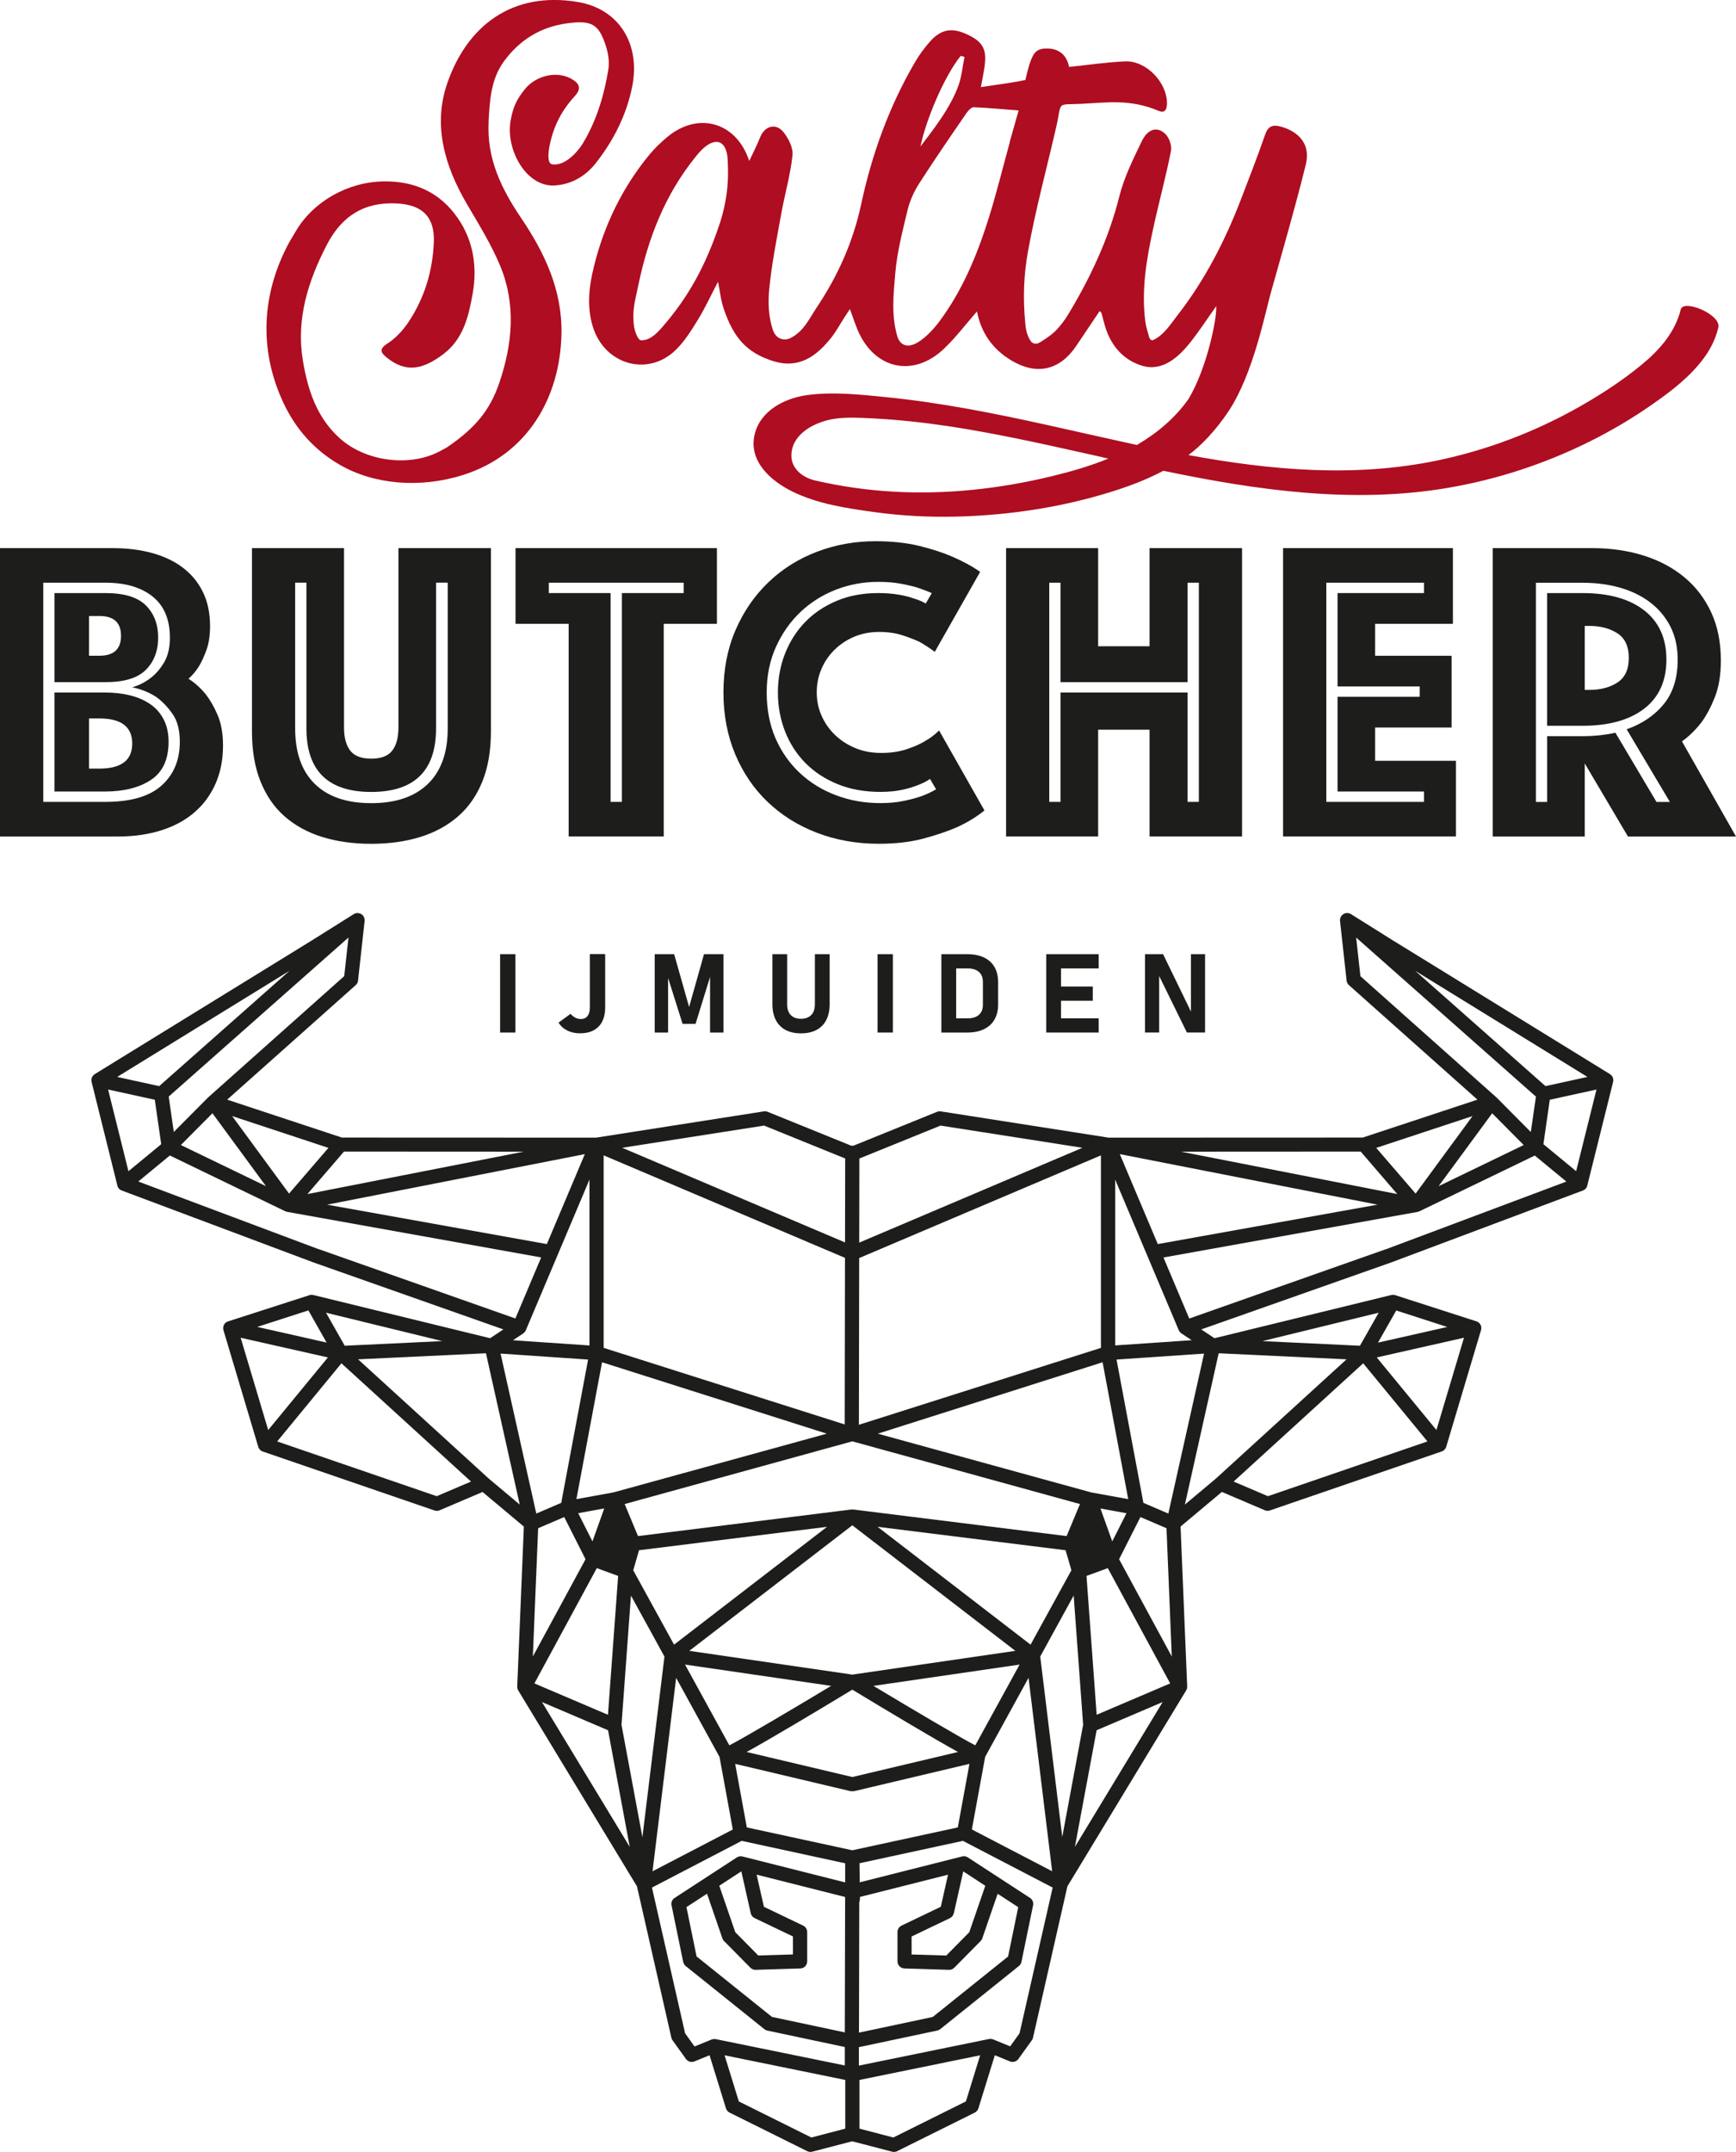 <?xml version="1.0" encoding="UTF-8"?><svg id="Layer_2" xmlns="http://www.w3.org/2000/svg" viewBox="0 0 366.95 454.75"><defs><style>.cls-1{fill:#1d1d1b;}.cls-2{fill:#af0d21;}</style></defs><g id="Laag_1"><path class="cls-2" d="M103.27,25.71c.26-4.51.47-9.02,3.34-12.87,3.34-4.48,7.7-7.16,13.28-7.91,5.2-.71,6.77.12,8.29,5.16.44,1.47.65,3.16.4,4.65-.89,5.41-2.45,10.63-5.28,15.39-1.45,2.43-4.18,5.04-6.65,4.58-1.1-.3-.7-2.91-.43-4.18.86-4.04,2.57-7.27,5.22-10.15,1.03-1.12,1.49-2.25-.1-3.37-3.18-2.24-7.95-1.2-10.39,1.83-1.69,2.1-2.51,3.7-3.03,6.71-1.05,6.09,3.33,14.11,9.48,13.63,3.45-.26,6.38-1.97,8.52-4.69,3.77-4.79,6.48-10.14,7.7-16.14,1.83-9.03-2.76-16.47-11.48-17.93-13.99-2.34-23.51,5.16-27.65,17.32-2.98,8.76-.5,17.3,4.11,25.21,2.5,4.29,5.17,8.55,7.08,13.11,3.43,8.18,2.67,16.56-.13,24.81-2,5.88-5.13,9.59-10.93,13.56-.45.31-.76.42-1.25.7-6.39,3.66-15.9,2.49-21.45-2.43-5.01-4.44-6.89-10.4-7.91-16.58-1.43-8.69,1.1-16.74,5.09-24.42,3.16-6.09,7.98-9.14,14.99-8.7,5.24.33,7.81,2.88,7.61,8.14-.24,6.13-1.97,11.85-5.38,16.95-1.16,1.73-2.7,3.39-4.44,4.51-1.9,1.23-1.34,1.97-.09,2.98,3.99,3.23,7.58,2.57,12.02-.83,4.18-3.21,5.28-8.04,6.11-12.76.98-5.57.17-11.08-3.14-15.88-3.75-5.45-9.14-7.88-15.69-7.78-7.65.12-14.85,4.27-18.54,10.48-1.09,1.84-1.58,2.58-2.49,4.51-4.82,10.23-5.1,21.29-.12,31.87,2.63,5.58,6.53,9.88,11.72,12.93,7.28,4.28,17.14,5.14,26.29,2.22,13.58-4.32,20.44-16.34,20.73-29.75.2-9.25-3.56-17.18-8.5-24.48-4.26-6.29-7.33-12.69-6.89-20.42Z"/><rect class="cls-1" x="105.71" y="201.62" width="3.24" height="16.56"/><path class="cls-1" d="M124.68,212.91c0,.77-.16,1.36-.49,1.78-.33.42-.79.63-1.39.63-.42,0-.82-.09-1.2-.29-.38-.19-.71-.46-.99-.81l-2.55,1.86c.44.72,1.06,1.28,1.85,1.67.79.4,1.7.59,2.72.59,1.12,0,2.07-.21,2.86-.64.79-.43,1.39-1.04,1.81-1.86.41-.81.62-1.79.62-2.94v-11.3h-3.24v11.29Z"/><polygon class="cls-1" points="145.66 212.78 142.5 201.62 138.39 201.62 138.39 218.18 141.22 218.18 141.22 206.64 144.28 216.34 147.03 216.34 150.09 206.42 150.09 218.18 152.92 218.18 152.92 201.62 148.81 201.62 145.66 212.78"/><path class="cls-1" d="M172.24,212.27c0,.95-.26,1.69-.77,2.21-.51.52-1.24.79-2.17.79s-1.64-.26-2.15-.79c-.51-.52-.76-1.26-.76-2.21v-10.65h-3.12v10.57c0,1.3.24,2.41.71,3.33s1.16,1.62,2.06,2.11c.9.48,1.99.72,3.27.72s2.37-.24,3.28-.72,1.6-1.18,2.07-2.11.71-2.03.71-3.33v-10.57h-3.12v10.65Z"/><rect class="cls-1" x="185.49" y="201.62" width="3.24" height="16.56"/><path class="cls-1" d="M208,202.32c-.98-.46-2.16-.7-3.54-.7h-5.48v16.56h5.47c1.42,0,2.62-.25,3.6-.74.98-.49,1.71-1.18,2.2-2.07.49-.89.73-1.93.73-3.12v-4.69c0-1.25-.25-2.32-.76-3.21s-1.25-1.56-2.23-2.03ZM207.76,212.34c0,.9-.28,1.6-.84,2.1-.56.49-1.36.74-2.38.74h-2.43v-10.55h2.43c1.03,0,1.82.25,2.38.74.56.49.84,1.19.84,2.1v4.88Z"/><polygon class="cls-1" points="222.28 201.62 221.15 201.62 221.15 218.18 222.28 218.18 224.27 218.18 232.24 218.18 232.24 215.18 224.27 215.18 224.27 211.46 230.99 211.46 230.99 208.46 224.27 208.46 224.27 204.63 232.24 204.63 232.24 201.62 224.27 201.62 222.28 201.62"/><polygon class="cls-1" points="251.74 201.62 251.74 213.75 245.85 201.62 242.03 201.62 242.03 218.17 245.02 218.17 245.02 206.23 250.88 218.17 254.72 218.17 254.72 201.62 251.74 201.62"/><path class="cls-1" d="M0,115.82h23.84c3.04,0,5.83.35,8.36,1.05,2.53.7,4.69,1.74,6.49,3.11,1.8,1.37,3.2,3.08,4.2,5.12,1,2.04,1.51,4.43,1.51,7.17,0,1.95-.24,3.61-.73,4.98-.49,1.37-1,2.51-1.55,3.43-.67,1.1-1.43,2.01-2.28,2.74,1.34.85,2.56,1.95,3.65,3.29.91,1.16,1.75,2.62,2.51,4.38.76,1.77,1.14,3.93,1.14,6.49,0,2.92-.52,5.57-1.55,7.95-1.04,2.38-2.51,4.4-4.43,6.07-1.92,1.68-4.26,2.95-7.03,3.84-2.77.88-5.86,1.32-9.27,1.32H0v-60.93ZM22.29,169.44c5.36,0,9.32-1.16,11.88-3.47,2.56-2.31,3.84-5.39,3.84-9.23,0-2.5-.53-4.49-1.6-5.98-1.07-1.49-2.21-2.66-3.43-3.52-1.52-.97-3.2-1.64-5.02-2.01,1.46-.43,2.77-1.1,3.93-2.01,1.04-.79,1.96-1.87,2.79-3.24.82-1.37,1.23-3.12,1.23-5.25,0-3.84-1.22-6.73-3.65-8.68-2.44-1.95-5.75-2.92-9.96-2.92h-13.15v46.31h13.15ZM11.51,144.14v-18.82h10.78c3.96,0,6.81.87,8.54,2.6,1.74,1.74,2.6,4.01,2.6,6.81s-.87,5.07-2.6,6.81c-1.74,1.74-4.58,2.6-8.54,2.6h-10.78ZM11.51,167.25v-20.92h10.69c1.89,0,3.64.2,5.25.59,1.61.4,3.03,1,4.25,1.83,1.22.82,2.18,1.9,2.88,3.24.7,1.34,1.05,2.92,1.05,4.75,0,3.72-1.23,6.39-3.7,8.04-2.47,1.64-5.71,2.47-9.73,2.47h-10.69ZM25.58,134.36c0-2.8-1.52-4.2-4.57-4.2h-2.19v8.4h2.19c3.04,0,4.57-1.4,4.57-4.2ZM21.01,162.41c4.63,0,6.94-1.77,6.94-5.3s-2.32-5.3-6.94-5.3h-2.19v10.6h2.19Z"/><path class="cls-1" d="M78.47,178.3c-3.84,0-7.31-.49-10.41-1.46-3.11-.97-5.75-2.44-7.95-4.38s-3.88-4.42-5.07-7.4c-1.19-2.98-1.78-6.49-1.78-10.51v-38.73h19.46v37.91c0,2.13.44,3.76,1.32,4.89.88,1.13,2.36,1.69,4.43,1.69s3.55-.56,4.43-1.69c.88-1.13,1.32-2.75,1.32-4.89v-37.91h19.55v38.73c0,4.02-.59,7.52-1.78,10.51-1.19,2.98-2.89,5.45-5.12,7.4-2.22,1.95-4.89,3.41-7.99,4.38-3.11.97-6.58,1.46-10.41,1.46ZM78.47,167.34c-9.13,0-13.7-4.48-13.7-13.43v-30.79h-2.38v30.79c0,5.12,1.38,9.03,4.16,11.74,2.77,2.71,6.74,4.06,11.92,4.06s9.17-1.35,11.97-4.06c2.8-2.71,4.2-6.62,4.2-11.74v-30.79h-2.47v30.79c0,8.95-4.57,13.43-13.7,13.43Z"/><path class="cls-1" d="M120.21,131.81h-11.24v-15.99h42.57v15.99h-11.24v44.94h-20.1v-44.94ZM131.45,169.44v-44.12h13.06v-2.19h-28.5v2.19h13.06v44.12h2.38Z"/><path class="cls-1" d="M152.92,146.33c0-4.87.85-9.27,2.56-13.2,1.7-3.93,4.02-7.29,6.94-10.09,2.92-2.8,6.33-4.95,10.23-6.44,3.9-1.49,8.04-2.24,12.42-2.24,3.47,0,6.56.34,9.27,1,2.71.67,5.04,1.43,6.99,2.28,2.25.98,4.2,2.04,5.85,3.2l-9.59,16.9c-.97-.73-2.04-1.43-3.2-2.1-1.04-.49-2.27-.96-3.7-1.42-1.43-.46-3.06-.69-4.89-.69s-3.62.34-5.21,1c-1.58.67-2.97,1.58-4.16,2.74-1.19,1.16-2.12,2.51-2.79,4.07-.67,1.55-1,3.21-1,4.98s.35,3.43,1.05,4.98c.7,1.55,1.66,2.91,2.88,4.06,1.22,1.16,2.65,2.07,4.29,2.74,1.64.67,3.44,1,5.39,1s3.68-.24,5.21-.73c1.52-.49,2.8-1.03,3.84-1.64,1.22-.67,2.28-1.46,3.2-2.38l9.59,16.9c-1.64,1.34-3.59,2.53-5.85,3.56-1.95.85-4.29,1.64-7.03,2.38-2.74.73-5.88,1.1-9.41,1.1-4.75,0-9.13-.78-13.15-2.33s-7.49-3.73-10.41-6.53c-2.92-2.8-5.21-6.17-6.85-10.09-1.64-3.93-2.47-8.27-2.47-13.02ZM164.43,146.33c0-2.92.5-5.66,1.51-8.22s2.42-4.78,4.25-6.67c1.83-1.89,4.05-3.38,6.67-4.48,2.62-1.1,5.54-1.64,8.77-1.64,1.58,0,3,.11,4.25.32,1.25.21,2.3.47,3.15.78,1.04.31,1.92.67,2.65,1.1l1.28-2.19c-.97-.43-2.01-.82-3.11-1.19-1.04-.3-2.22-.58-3.56-.82-1.34-.24-2.89-.37-4.66-.37-3.11,0-6.08.55-8.91,1.64-2.83,1.1-5.33,2.66-7.49,4.7-2.16,2.04-3.9,4.51-5.21,7.4-1.31,2.89-1.96,6.11-1.96,9.64s.62,6.82,1.87,9.68c1.25,2.86,2.97,5.31,5.16,7.35,2.19,2.04,4.75,3.61,7.67,4.7,2.92,1.1,6.03,1.64,9.32,1.64,1.83,0,3.47-.15,4.93-.46,1.46-.3,2.71-.64,3.75-1,1.16-.43,2.19-.91,3.11-1.46l-1.28-2.19c-.79.55-1.71,1-2.74,1.37-.91.37-2.01.69-3.29.96-1.28.27-2.77.41-4.48.41-3.35,0-6.37-.55-9.04-1.64-2.68-1.1-4.95-2.59-6.81-4.48-1.86-1.89-3.29-4.11-4.29-6.67-1-2.56-1.51-5.3-1.51-8.22Z"/><path class="cls-1" d="M212.66,115.82h19.46v20.74h10.87v-20.74h19.55v60.93h-19.55v-22.56h-10.87v22.56h-19.46v-60.93ZM224.17,169.44v-23.11h26.86v23.11h2.38v-46.31h-2.38v21.01h-26.86v-21.01h-2.38v46.31h2.38Z"/><path class="cls-1" d="M271.21,115.82h35.9v15.99h-16.44v6.76h16.17v15.16h-16.17v7.03h17.08v15.99h-36.54v-60.93ZM301,169.44v-2.19h-18.27v-20.01h17.36v-2.19h-17.36v-19.73h18.27v-2.19h-20.65v46.31h20.65Z"/><path class="cls-1" d="M315.52,115.82h21.01c3.9,0,7.5.52,10.83,1.55,3.32,1.04,6.2,2.56,8.63,4.57,2.44,2.01,4.34,4.49,5.71,7.44,1.37,2.96,2.05,6.35,2.05,10.19,0,3.05-.43,5.63-1.28,7.77-.85,2.13-1.8,3.9-2.83,5.3-1.22,1.58-2.59,2.92-4.11,4.02l11.42,20.1h-22.84l-9.13-15.44v15.44h-19.46v-60.93ZM334.52,155.56c2.38,0,4.69-.24,6.94-.73l8.68,14.62h2.83l-9.13-15.35c3.29-1.16,5.91-2.94,7.86-5.34,1.95-2.4,2.92-5.53,2.92-9.36,0-2.68-.52-5.02-1.55-7.03-1.04-2.01-2.45-3.7-4.25-5.07-1.8-1.37-3.91-2.41-6.35-3.11-2.44-.7-5.09-1.05-7.95-1.05h-9.87v46.31h2.38v-13.89h7.49ZM327.03,153.36v-28.04h7.49c5.54,0,9.88,1.22,13.02,3.65,3.14,2.44,4.7,5.91,4.7,10.41s-1.57,7.96-4.7,10.37c-3.14,2.41-7.48,3.61-13.02,3.61h-7.49ZM334.98,145.78h1c2.31,0,4.28-.52,5.89-1.55,1.61-1.04,2.42-2.77,2.42-5.21s-.81-4.17-2.42-5.21c-1.61-1.03-3.58-1.55-5.89-1.55h-1v13.52Z"/><path class="cls-2" d="M355.29,65.31c-1.19,4.93-4.58,8.73-8.41,11.86-4.04,3.3-8.45,6.18-12.98,8.75-9.36,5.31-19.49,9.17-30.03,11.37-17.6,3.67-35.26,2.07-52.67-1.13,2.33-1.68,5.72-5.03,8.64-9.5,5.06-7.76,7.54-20.33,8.76-24.71,2.53-9.05,5.17-18.08,7.42-27.2,1-4.04-1.2-6.83-5.22-7.98-1.77-.5-2.76-.14-3.41,1.75-1.6,4.63-3.39,9.2-5.15,13.78-3.35,8.68-7.58,16.9-13.31,24.27-1.5,1.94-2.85,4.13-5.01,5.2-.45.31-.83.05-1.04-.62-.3-1.17-.61-1.92-.77-3.11-.91-6.79.26-13.42,1.7-20,1.18-5.4,2.65-10.75,3.71-16.17.22-1.12-.41-2.87-1.27-3.64-1.72-1.56-3.65-.98-4.91,1.63-1.82,3.76-3.72,7.59-4.73,11.6-2.24,8.94-6.07,17.11-10.79,24.93-.81,1.34-1.78,2.65-2.91,3.72-.88.83-1.92,1.48-2.95,2.15-.34.22-.31.11-.64.34h-.81c-.1-.2-.35-.16-.49-.34-1.14-1.41-1.26-3.47-1.31-4.06-.5-5.3-.31-10.16.58-15.07,1.6-8.85,3.97-17.56,5.98-26.34,1.26-5.51-.12-4.59,5.35-4.85,5.43-.27,10.23-1.06,16.29,1.48,1.36.57,1.76-.35,1.76-1.61,0-4.42-4.41-9.03-8.84-8.84-3.86.17-7.7.74-11.86,1.17-.44-2.35-1.96-3.78-4.34-3.88-2.46-.11-3.1.78-3.85,2.82-.47,1.26-1.03,3.82-1.03,3.82-3.07.65-6.33,1.02-9.42,1.51.31-1.69.59-2.97.77-4.27.53-3.7-.31-5.28-3.59-6.83-3.25-1.54-5.55-1.19-7.9,1.44-1.21,1.35-2.3,2.84-3.21,4.4-5.48,9.37-9.13,19.53-11.38,30.05-1.72,8.01-4.96,15.16-9.42,21.82-1.57,2.35-2.64,4.86-5.33,6.32-1.63.89-3.29.19-3.9-1.61-.94-2.79-1.05-5.84-.77-8.69.53-5.33,1.59-10.62,2.54-15.9.74-4.12,1.94-8.18,2.37-12.32.17-1.6-.87-3.67-1.98-4.99-1.62-1.93-3.96-1.14-4.87,1.21-.61,1.56-1.4,3.06-2.29,4.98-2.67-8.22-10.84-10.6-17.47-4.95-1.26,1.07-2.48,2.23-3.54,3.5-5.8,7.01-9.68,15.01-11.84,23.82-1.03,4.18-1.52,8.39-.21,12.65,2.46,7.98,11.57,10.66,17.49,4.94,1.89-1.83,3.35-4.18,4.74-6.45,1.57-2.57,2.83-5.33,4.23-8,.48,2.35.57,3.88,1.26,5.87,2.03,5.87,4.7,9.12,10.44,10.91,5.43,1.69,9.15-1.05,12.28-5.02,1.02-1.3,1.81-2.78,2.71-4.17.36-.56.72-1.11,1.19-1.82.61,1.66,1.05,3.02,1.59,4.33,3.48,8.35,11.74,10.27,18.26,4.09,2.54-2.41,4.67-5.24,7.01-7.91.85,4.42,3.22,7.9,7.16,10.29,5.35,3.26,10.3,2.21,13.8-2.98,1.65-2.45,3.3-4.91,4.96-7.38.26.24.36.28.38.35.19.68.38,1.37.55,2.06,1.14,4.52,3.81,7.82,8.01,9.12,4.41,1.36,7.88-1.93,10.37-5.1,1.89-2.41,3.56-4.98,5.33-7.48.23,2.35-1.93,13.12-5.84,19.6-2.78,3.98-6.64,7.24-10.91,9.73-.74-.16-1.48-.31-2.21-.48-11.12-2.43-22.19-5.11-33.4-7.13-5.73-1.03-11.5-1.9-17.29-2.48-5.5-.55-11.33-1.2-16.84-.44-4.73.65-9.85,3.26-11.06,8.28-1.37,5.67,3.41,9.87,8.04,12.13,5.32,2.6,11.47,3.51,17.28,4.31,5.74.79,11.54,1.09,17.33.95,11.69-.29,23.45-2.14,34.56-5.83,3.12-1.04,6.23-2.3,9.18-3.85,19.78,4.12,40.09,7.03,60.18,3.6,10.28-1.75,20.35-5.04,29.7-9.67,4.75-2.35,9.32-5.05,13.66-8.1,3.97-2.78,7.94-5.83,10.81-9.79,1.38-1.9,2.4-4,2.95-6.29.68-2.8-7.38-6.04-7.9-3.89ZM152.03,47.54c-2.86,8.53-6.5,15.28-12.2,21.76-1.28,1.45-2.6,2.62-4.29,2.61-.8,0-1.44-2.29-1.52-2.94-.45-3.48.22-5.37.93-8.79,2.05-9.89,5.64-19.09,12.06-27.02.64-.79,1.32-1.6,2.13-2.22,2.36-1.8,4.15-1.02,4.59,1.94.08.54.14,1.93.14,2.48,0,.92.32,5.77-1.83,12.18ZM203.06,11.81c.27.07.55.14.82.22-.36,1.58-.57,3.99-1.22,5.86-1.75,5.01-5.69,9.87-8.1,13.07,1.13-5.49,4.93-14.69,8.5-19.14ZM213.43,30.12c-1.52,5.48-2.86,11.01-4.58,16.42-2.42,7.62-5.52,15.01-10.34,21.45-1.39,1.86-3.44,3.96-5.25,4.73s-3.11,0-3.61-1.73c-1.28-4.43-.78-8.8-.42-13.14.38-4.53,1.54-9.01,2.61-13.46.47-1.94,1.34-3.88,2.42-5.57,3.24-5.05,6.65-10,10.05-14.95.36-.52,1.02-1.23,1.51-1.21,3.05.12,6.1.42,9.49.68-.68,2.41-1.3,4.58-1.91,6.76ZM205.38,103.52c-11.03,1.09-22.01.56-33.07-1.99-2.78-.64-5.03-2.59-5.03-5.23,0-4.71,5.14-7.26,9.28-7.83,2.52-.35,5.08-.2,7.61-.08,2.78.14,5.57.36,8.34.65,5.3.55,10.4,1.34,15.66,2.31,8.76,1.61,17.44,3.6,26.12,5.55-3.88,1.58-7.91,2.75-11.98,3.73-5.57,1.35-11.22,2.33-16.92,2.89Z"/><path class="cls-1" d="M341,228.15s0-.06,0-.08c0-.05,0-.1-.02-.16-.02-.07-.04-.14-.07-.21,0-.02-.01-.04-.02-.05-.05-.13-.13-.25-.21-.35-.02-.02-.04-.04-.06-.06-.09-.11-.2-.2-.32-.28,0,0,0,0,0,0l-46.1-28.39-8.66-5.43s-.01,0-.02,0c-.11-.07-.22-.12-.34-.15-.02,0-.05-.01-.07-.02-.1-.02-.2-.04-.31-.04-.03,0-.06,0-.09,0-.12,0-.25.02-.37.05-.02,0-.03.01-.04.02-.11.03-.21.08-.31.14-.02,0-.03.01-.05.02-.01,0-.02.02-.03.03-.1.07-.19.14-.27.23,0,0-.01.01-.02.02,0,0,0,0,0,0-.08.1-.15.2-.21.31-.01.03-.03.06-.04.09-.04.09-.07.19-.09.29,0,.02-.01.05-.02.07-.02.12-.02.25-.01.37,0,0,0,.02,0,.03l1.39,12.6c.04.37.22.71.49.96l27.17,24.2-24.24,8.01-53.73.02-35.47-5.55c-.27-.04-.54,0-.79.09l-17.69,7.17c-.07-.01-.14-.02-.22-.02h0c-.07,0-.14.01-.21.02l-17.69-7.17c-.25-.1-.53-.13-.8-.09l-35.47,5.55-53.73-.02-24.24-8.01,27.17-24.2c.28-.25.45-.59.49-.96l1.39-12.6s0-.02,0-.03c.01-.12,0-.25-.01-.37,0-.03-.01-.05-.02-.08-.02-.1-.05-.19-.09-.29-.01-.03-.02-.06-.04-.09-.06-.11-.12-.21-.21-.31,0,0,0,0,0,0-.09-.11-.2-.2-.33-.28-.03-.02-.07-.03-.1-.04-.04-.02-.09-.04-.14-.06-.13-.05-.26-.09-.39-.1-.04,0-.08-.02-.12-.02-.17,0-.34.01-.5.07-.04.01-.07.03-.1.05-.08.03-.17.06-.25.11l-8.65,5.43-46.11,28.39s0,0,0,0c-.12.08-.23.17-.32.28-.02.02-.03.04-.05.06-.09.11-.16.22-.21.35,0,.02-.01.04-.02.06-.02.07-.05.13-.07.2-.01.05-.01.1-.02.15,0,.03,0,.06,0,.09,0,.14,0,.28.04.41,0,0,0,.02,0,.03l5.45,21.91s0,.02,0,.03c.03.11.07.21.12.31,0,0,0,0,0,.01.05.08.1.16.16.24,0,0,.01.01.02.02.03.03.06.06.08.08.05.05.11.1.16.14.03.02.07.05.1.07.06.04.13.07.2.1.02,0,.04.02.06.03l40.58,15.22,40.11,14.14-2.8,1.86-37.34-9.12s0,0,0,0h-.04s-.03-.01-.04-.01c-.11-.02-.22-.03-.33-.03-.03,0-.05,0-.08,0-.13,0-.25.03-.38.07l-17.19,5.54s-.02,0-.03.01c-.07.02-.13.05-.19.08-.03.01-.05.03-.08.04-.06.03-.11.07-.16.11-.03.02-.05.04-.08.06-.04.04-.08.08-.12.13-.02.03-.05.05-.07.08-.03.04-.06.09-.09.14-.02.04-.05.07-.06.11-.02.04-.04.09-.05.13-.02.05-.04.1-.05.15,0,.02-.01.03-.02.05,0,.03,0,.05,0,.08,0,.05-.02.11-.02.16,0,.05,0,.09,0,.14,0,.05,0,.1.01.14,0,.05.02.1.03.15,0,.03,0,.05.01.08l7.36,24.66s0,0,0,0h0s0,0,0,0c.03.1.08.2.13.3.02.03.04.06.06.09.04.06.08.12.13.18.03.03.06.06.09.09.02.02.04.05.07.07.03.02.06.04.08.06.04.03.07.05.11.07.07.04.14.07.21.1.02,0,.04.02.07.03l36.31,12.46c.35.12.73.11,1.07-.04l9.08-3.87,8.73,7.31-1.4,33.79s0,.03,0,.04c0,.11.01.23.04.34,0,.03,0,.06.01.08.04.13.09.26.16.37l25.1,41.4,7.27,31.98c.04.19.13.38.24.54l2.85,3.96c.4.56,1.14.78,1.79.51l3.19-1.3,3.47,11.22c.12.39.4.72.77.9l16.41,8.15c.21.1.44.16.67.16.13,0,.25-.02.38-.05l8.45-2.2,8.45,2.2c.12.03.25.05.38.05.23,0,.46-.05.67-.16l16.41-8.15c.37-.18.64-.51.77-.9l3.47-11.22,3.19,1.3c.64.26,1.38.05,1.79-.51l2.85-3.96c.12-.16.2-.35.24-.54l7.27-31.98,25.09-41.38s0,0,0,0v-.02c.08-.12.14-.24.17-.37,0-.03,0-.07.02-.1.02-.11.04-.21.04-.32,0-.02,0-.03,0-.05l-1.4-33.79,8.73-7.31,9.08,3.87c.34.15.73.16,1.07.04l36.31-12.46s.04-.02.06-.03c.07-.03.14-.06.21-.1.04-.02.07-.05.11-.07.03-.02.06-.04.09-.06.03-.02.05-.05.07-.07.03-.03.06-.06.09-.09.05-.06.09-.12.14-.18.02-.03.04-.05.06-.08.05-.1.1-.2.13-.3l7.36-24.66s0-.05.02-.08c.01-.05.02-.1.03-.15,0-.05.01-.1.01-.15,0-.04,0-.09,0-.13,0-.06-.01-.12-.02-.17,0-.02,0-.05,0-.07,0-.02-.01-.03-.02-.05-.01-.05-.03-.11-.05-.16-.02-.04-.03-.08-.05-.12-.02-.04-.04-.08-.07-.12-.03-.05-.06-.09-.09-.13-.02-.03-.05-.06-.07-.09-.04-.04-.08-.09-.12-.13-.03-.02-.05-.04-.08-.06-.05-.04-.1-.08-.15-.11-.03-.02-.06-.03-.08-.04-.06-.03-.12-.06-.18-.08,0,0-.02,0-.03-.01l-17.19-5.54s0,0,0,0c-.12-.04-.24-.05-.36-.06-.03,0-.07,0-.1,0-.1,0-.2.01-.3.03-.02,0-.04,0-.06,0l-37.38,9.13-2.8-1.86,40.14-14.15,40.55-15.21s.04-.02.07-.03c.07-.03.13-.06.19-.1.04-.02.07-.04.1-.07.06-.04.11-.09.16-.14.03-.03.06-.05.08-.08,0,0,.01-.01.02-.02.06-.08.11-.16.16-.24,0,0,0,0,0-.01.05-.1.09-.21.12-.31,0,0,0-.02.01-.03l5.46-21.91s0-.02,0-.03c.03-.13.04-.27.03-.41ZM333.17,247.48l-6.93-5.71,1.35-9.39,9.87-2.16-4.3,17.26ZM305.94,280.39l-14.66,3.31,3.85-6.79,10.81,3.49ZM303.63,302.17l-12.62-15.34,18.44-4.16-5.82,19.5ZM257.03,312.41l-6.57,5.51,7.14-31.97,27.03,1.28-27.6,25.18ZM201.62,404.28l1.99-8.85,4.66,3.04-3.39,9.82-4.86,4.92-7.33-.22v-3.8l8.1-3.88c.41-.2.71-.58.81-1.02ZM198.86,402.91l-8.3,3.98c-.52.25-.85.78-.85,1.35v6.2c0,.81.64,1.47,1.45,1.5l9.44.29s.03,0,.05,0c.4,0,.79-.16,1.07-.45l5.56-5.63c.16-.16.28-.35.35-.56l3.25-9.43,4.35,2.83-2.14,10.42-15.93,12.78-15.59,3.31.06-27.58c.09-.2.14-.41.14-.64v-.45s18.62-4.7,18.62-4.7l-1.53,6.79ZM156.7,395.43l1.99,8.85c.1.45.4.82.82,1.02l8.1,3.88v3.8l-7.33.22-4.86-4.92-3.38-9.82,4.66-3.04ZM149.45,400.16l3.25,9.43c.07.21.19.41.35.56l5.56,5.63c.28.29.67.45,1.07.45.02,0,.03,0,.05,0l9.44-.29c.81-.02,1.45-.69,1.45-1.5v-6.2c0-.58-.33-1.1-.85-1.35l-8.3-3.98-1.53-6.79,18.7,4.72-.07,28.61-15.4-3.27-15.93-12.78-2.14-10.42,4.35-2.83ZM180.16,390.97l-22.3-4.83-2.46-13.43,24.3,5.75c.15.04.31.04.46.03.15.01.3,0,.46-.03l24.3-5.75-2.46,13.43-22.3,4.83ZM103.29,312.41l-27.6-25.18,27.03-1.28,7.14,31.97-6.57-5.51ZM56.69,302.17l-5.82-19.5,18.44,4.16-12.62,15.34ZM65.19,276.9l3.85,6.79-14.66-3.31,10.81-3.49ZM110.6,281.75s.01-.01.02-.02c.09-.06.18-.14.26-.23.02-.03.04-.05.06-.08.06-.08.12-.16.16-.25.01-.02.03-.04.04-.07,0,0,0-.02.01-.02l13.45-31.82v35.04l-16.17-1.1,2.17-1.44ZM27.15,247.48l-4.3-17.26,9.87,2.16,1.36,9.39-6.93,5.71ZM33.64,229.5l-8.87-1.94,36.43-22.43-27.55,24.37ZM110.69,243.35l-45.71,8.96,7.73-8.98,37.98.02ZM287.62,243.33l7.73,8.98-45.71-8.96,37.98-.02ZM290.91,242.55l20.35-6.72-12.03,16.38-8.32-9.65ZM246.96,319.82l-5.27-2.26-5.68-30.28,18.5-1.26-7.55,33.8ZM224.54,388.2l-4.66-38.17,7.07-12.89,2,27.31-4.42,23.74ZM180.16,375.49l-22.34-5.29c5.19-2.86,14.3-8.3,22.34-13.17,8.05,4.87,17.15,10.31,22.34,13.17l-22.34,5.29ZM131.37,364.46l2-27.31,7.08,12.89-4.66,38.16-4.42-23.74ZM113.36,319.82l-7.55-33.8,18.5,1.26-5.68,30.28-5.27,2.26ZM180.16,304.56l48.12,13.25-2.82,6.77-45.05-5.61s-.03,0-.04,0c-.05,0-.09,0-.14,0-.02,0-.04,0-.06,0-.03,0-.05,0-.08,0-.05,0-.09,0-.14,0-.01,0-.03,0-.04,0l-45.05,5.61-2.82-6.77,48.12-13.25ZM233.06,287.85l5.42,28.92-7.83-1.42-45.1-12.41,47.51-15.09ZM217.84,347.52l-32.34-24.9,39.74,4.95,1.23,4.23-8.63,15.72ZM180.16,353.85l-34.46-5.02,34.46-26.53,34.46,26.53-34.46,5.02ZM133.85,331.8l1.23-4.23,39.74-4.95-32.34,24.9-8.63-15.72ZM129.67,315.35l-7.83,1.42,5.42-28.92,47.51,15.09-45.1,12.41ZM127.72,318.75l-2.49,6.95-3.01-5.96,5.5-1ZM126.16,331.35l4.5,1.65-2.15,29.34-15.55-6.63,13.19-24.36ZM175.69,356.23c-8,4.81-18.15,10.82-21.52,12.57l-9.37-17.07,30.89,4.5ZM206.15,368.8c-3.37-1.75-13.52-7.76-21.52-12.57l30.89-4.5-9.37,17.07ZM231.81,362.34l-2.15-29.34,4.5-1.65,13.19,24.36-15.55,6.63ZM235.1,325.7l-2.49-6.95,5.5,1-3.01,5.96ZM232.72,284.81l-51.17,16.25.06-35.23,51.1-21.7v40.68ZM178.55,300.99l-50.95-16.18v-40.68l51.01,21.66-.06,35.2ZM61.1,252.21l-12.03-16.38,20.35,6.72-8.32,9.66ZM44.91,235.24l11.31,15.4-17.99-8.69,6.67-6.71ZM123.62,243.87l-8.03,19.01-46.45-8.33,54.48-10.68ZM68.91,277.38l24.57,6-20.61.98-3.96-6.98ZM113.75,322.92l5.51-2.36,4.51,8.91-11.14,20.56,1.12-27.11ZM128.53,365.61l4.58,24.64-18.55-30.6,13.97,5.96ZM142.92,354.54l9.17,16.7,2.81,15.34-16.97,8.83,4.99-40.87ZM208.24,371.23l9.17-16.7,4.99,40.87-16.97-8.83,2.81-15.34ZM231.79,365.61l13.97-5.96-18.55,30.6,4.59-24.64ZM236.55,329.47l4.51-8.91,5.51,2.36,1.12,27.11-11.14-20.56ZM287.46,284.36l-20.61-.98,24.57-6-3.96,6.98ZM249.16,281.08s0,.02.01.02c.01.02.03.04.04.07.05.09.1.17.16.25.02.03.04.05.07.08.08.09.16.16.26.23,0,0,.01.01.02.02l2.17,1.44-16.17,1.1v-35.04l13.44,31.82ZM236.7,243.87l54.48,10.68-46.45,8.33-8.03-19.01ZM315.41,235.24l6.67,6.71-17.99,8.69,11.32-15.4ZM326.68,229.5l-27.55-24.37,36.42,22.43-8.87,1.94ZM287.56,206.27l-.9-8.16,38,33.61-1.08,7.48-7.27-7.32s-.03-.02-.04-.03c-.01,0-.02-.02-.03-.03l-28.68-25.55ZM198.81,237.84l29.99,4.69-47.18,20.04.03-17.77,17.16-6.96ZM161.51,237.84l17.14,6.95-.03,17.74-47.1-20,29.99-4.69ZM44.08,231.81s-.02.02-.03.03c-.01.01-.03.02-.04.03l-7.27,7.32-1.08-7.48,38-33.61-.9,8.16-28.68,25.55ZM67.35,263.96l-38.12-14.3,6.67-5.5,24.45,11.81s.05.01.07.02c0,0,.01,0,.02,0,.04.02.07.03.11.04.05.02.1.03.15.04.01,0,.02,0,.04.01l53.65,9.62-5.45,12.9-41.59-14.66ZM92.31,316.15l-33.72-11.57,13.58-16.51,27.39,24.99-7.25,3.09ZM146.79,432.4l-1.98-2.76-7-30.79,18.97-9.87,21.87,4.74v4.04s-21.71-5.48-21.71-5.48c-.41-.1-.84-.03-1.19.2l-13.15,8.56c-.52.34-.78.96-.65,1.56l2.46,11.96c.07.34.26.65.53.87l16.63,13.34c.18.15.4.25.63.3l16.37,3.47v3.9s-27.29-5.57-27.29-5.57c-.03,0-.06,0-.09,0-.04,0-.08-.01-.13-.01-.03,0-.06,0-.09,0-.01,0-.03,0-.04,0-.13,0-.27.02-.4.06-.03,0-.06.03-.09.04-.01,0-.02,0-.03,0l-3.61,1.47ZM171.5,451.66l-15.33-7.62-3.01-9.75,25.51,5.21v10.29l-7.16,1.87ZM204.16,444.04l-15.33,7.62-7.16-1.87v-10.29l25.51-5.21-3.01,9.75ZM215.51,429.64l-1.98,2.76-3.61-1.47s-.03,0-.04-.01c-.03-.01-.05-.03-.08-.03-.1-.03-.2-.05-.3-.06-.01,0-.02,0-.04,0-.12,0-.23,0-.35.02-.02,0-.04,0-.06,0l-27.5,5.62v-3.9s16.57-3.51,16.57-3.51c.23-.05.44-.15.63-.3l16.63-13.34c.27-.22.46-.53.53-.87l2.46-11.96c.12-.6-.13-1.22-.65-1.56l-13.15-8.56c-.35-.23-.78-.3-1.19-.2l-21.65,5.47-.05-4.03,21.86-4.73,18.97,9.87-7,30.79ZM268.01,316.15l-7.25-3.09,27.39-24.99,13.58,16.51-33.72,11.57ZM293,263.94l-41.62,14.67-5.45-12.9,53.65-9.62s.02,0,.04-.01c.05-.01.1-.03.15-.04.04-.01.07-.03.11-.04,0,0,.01,0,.02,0,.02,0,.05-.01.07-.02l24.45-11.81,6.67,5.5-38.1,14.29Z"/></g></svg>
